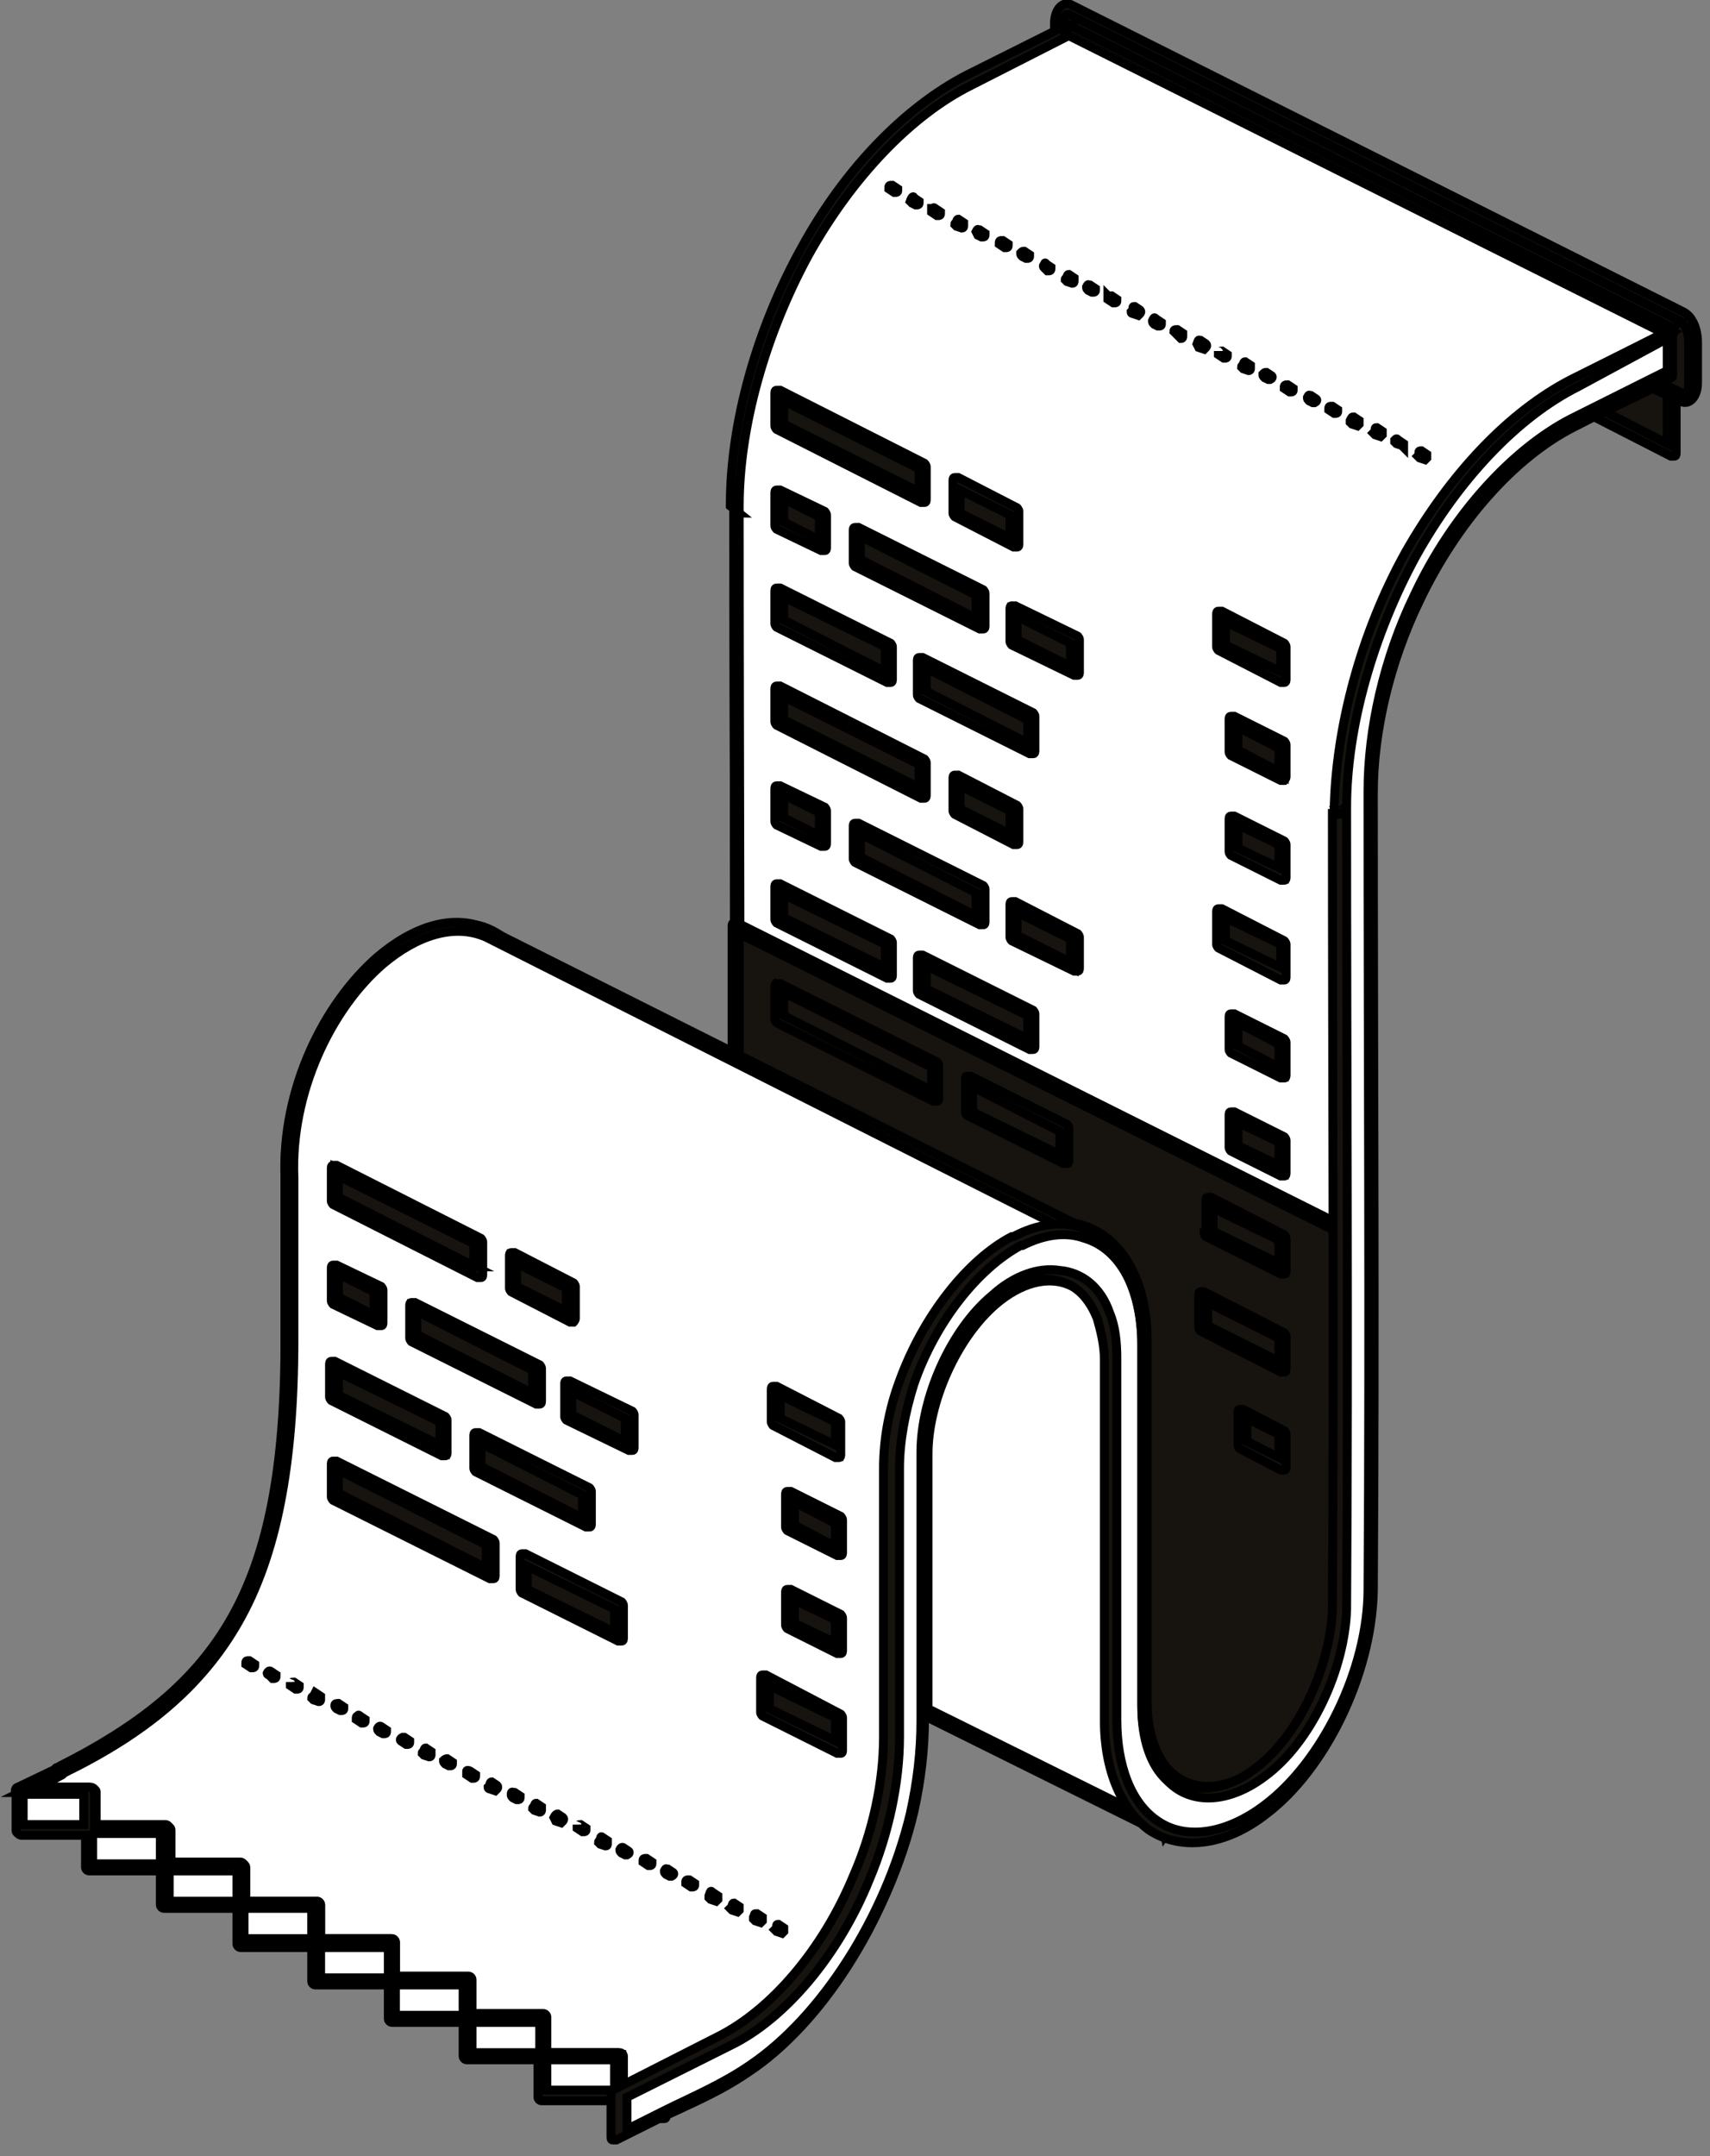 <svg width="96" height="121" viewBox="0 0 96 121" fill="none" xmlns="http://www.w3.org/2000/svg">
<rect x="0" y="0" width="96" height="121" fill="#808080" stroke="none"/>
<g clip-path="url(#clip0_1333_877)">
<path fill-rule="evenodd" clip-rule="evenodd" d="M95.1 19.2C95.1 18.6 94.8 17.9 94.4 17.7L60.1 0.5C59.7 0.3 59.4 0.7 59.4 1.3V3.6C59.4 4.2 59.7 4.9 60.1 5.1L94.4 22.3C94.8 22.5 95.1 22.1 95.1 21.5V19.2Z" fill="#17130E" stroke="black" stroke-width="0.5" stroke-miterlimit="10"/>
<path fill-rule="evenodd" clip-rule="evenodd" d="M95.3 19.2C95.3 18.8 95.2 18.3 95 18C94.9 17.8 94.7 17.6 94.5 17.5L60.2 0.3C59.7 -8.5935e-05 59.2 0.5 59.2 1.3V3.6C59.2 4 59.3 4.5 59.5 4.8C59.6 5 59.8 5.2 60 5.3L94.3 22.5C94.8 22.8 95.3 22.3 95.3 21.5V19.2ZM94.8 19.2V21.5C94.8 21.7 94.8 21.9 94.7 22C94.7 22.1 94.6 22.1 94.6 22.1H94.5L60.2 5C60.1 4.9 60 4.8 59.9 4.7C59.7 4.4 59.7 4.1 59.7 3.7V1.4C59.7 1.2 59.7 1 59.8 0.9C59.8 0.8 59.9 0.8 59.9 0.8H60L94.3 18C94.4 18.1 94.5 18.2 94.6 18.3C94.7 18.5 94.8 18.9 94.8 19.2Z" fill="#17130E" stroke="black" stroke-width="0.5" stroke-miterlimit="10"/>
<path d="M93.9 18.6L88.3 21.4C84.9 23.1 81.5 26.6 79.1 31C76.6 35.4 75.2 40.7 75.2 45.3V45.4C75.2 60.4 75.3 75.2 75.2 90.2V90.3C75.1 93.6 73.2 97.6 70.7 99.5C68.9 100.9 66.9 101 65.6 99.8C64.7 98.9 64.2 97.4 64.2 95.7C64.2 89 64.2 82.2 64.2 75.4C64.2 72.3 62.9 69.9 60.9 69.2C59.8 68.9 58.5 69 57.2 69.7C57.2 69.7 57.2 69.7 57.1 69.7C54.6 71 52.2 74.1 51 77.6C50.4 79.2 50.2 80.9 50.2 82.4C50.2 87.4 50.2 92.5 50.2 97.5C50.2 100 49.6 102.8 48.5 105.4C46.8 109.5 43.8 113 40.8 114.5L37.3 116.3L3.3 99.4L6.8 97.6C9.8 96.1 12.8 92.6 14.5 88.5C15.6 85.9 16.2 83.1 16.2 80.6C16.2 75.6 16.2 70.5 16.2 65.5C16.2 64 16.5 62.3 17 60.7C18.2 57.2 20.6 54.1 23.1 52.8C23.1 52.8 23.1 52.8 23.2 52.8C24.5 52.2 25.8 52 26.9 52.3C28.9 52.9 30.2 55.3 30.2 58.5C30.2 65.2 30.2 72 30.2 78.8C30.2 80.6 30.7 82.1 31.6 82.9C32.9 84.1 34.8 84 36.7 82.6C39.2 80.7 41.1 76.7 41.2 73.4V73.3C41.3 58.3 41.2 43.4 41.2 28.5V28.4C41.2 23.8 42.7 18.6 45.1 14.1C47.5 9.8 50.9 6.3 54.3 4.5L60 1.7L93.9 18.6Z" fill="white" stroke="black" stroke-width="0.5" stroke-miterlimit="10"/>
<path fill-rule="evenodd" clip-rule="evenodd" d="M59.9 1.9L60 1.4L93.9 18.4C94 18.5 94 18.5 94 18.6C94 18.7 93.9 18.8 93.8 18.8L88.2 21.6C84.8 23.3 81.5 26.8 79.1 31.1C76.7 35.5 75.2 40.7 75.2 45.2C75.2 45.2 75.2 45.2 75.2 45.3C75.2 60.3 75.3 75.1 75.2 90.1V90.2C75.1 93.6 73.2 97.7 70.6 99.6C68.7 101.1 66.6 101.1 65.2 99.9C64.3 99 63.7 97.4 63.7 95.6C63.7 88.9 63.7 82.1 63.7 75.3C63.7 72.3 62.5 70 60.5 69.4C59.5 69.1 58.2 69.2 57 69.8C57 69.8 57 69.8 56.9 69.8C54.5 71 52.1 74.1 50.9 77.6C50.4 79.2 50.1 80.8 50.1 82.3C50.1 87.3 50.1 92.4 50.1 97.4C50.1 100 49.5 102.8 48.4 105.4C46.6 109.6 43.6 113.1 40.6 114.7L37.1 116.5H37H36.9L3.2 99.6C3.1 99.6 3.1 99.5 3.1 99.4C3.1 99.3 3.2 99.2 3.2 99.2L6.7 97.4C9.7 95.9 12.6 92.4 14.3 88.4C15.4 85.8 16 83.1 16 80.6C16 75.6 16 70.5 16 65.5C16 63.9 16.3 62.3 16.9 60.6C18.1 57 20.6 53.8 23.2 52.5H23.3C24.6 51.8 26 51.7 27.1 52C29.2 52.7 30.6 55.1 30.6 58.4C30.6 65.1 30.6 71.9 30.6 78.7C30.6 80.4 31.1 81.8 32 82.7C33.2 83.8 35.1 83.7 36.8 82.4C39.3 80.5 41.1 76.6 41.2 73.4V73.3C41.3 58.3 41.2 43.4 41.2 28.5C41.2 28.6 41.2 28.6 41.3 28.7C41.3 28.7 41.4 28.8 41.5 28.8L41 28.4V28.3C41 23.7 42.5 18.4 45 13.9C47.4 9.5 50.8 6 54.3 4.2L59.9 1.4C59.8 1.4 59.7 1.6 59.8 1.7C59.7 1.9 59.8 1.9 59.9 1.9ZM60 2L93.4 18.7L88.3 21.3C84.8 23.1 81.5 26.6 79 31C76.5 35.5 75.1 40.8 75 45.4V45.5L75.2 45.7C75.1 45.7 75.1 45.7 75 45.6C75 45.6 74.9 45.5 74.9 45.4C74.9 60.4 75 75.2 74.9 90.2V90.3C74.8 93.5 73 97.5 70.5 99.3C68.8 100.6 66.9 100.7 65.7 99.6C64.8 98.8 64.3 97.3 64.3 95.6C64.3 88.9 64.3 82.1 64.3 75.3C64.3 72 62.9 69.6 60.8 68.9C59.7 68.5 58.3 68.7 57 69.4H56.9C54.4 70.7 51.9 73.9 50.6 77.5C50 79.1 49.7 80.8 49.7 82.4C49.7 87.4 49.7 92.5 49.7 97.5C49.7 100 49.1 102.8 48 105.3C46.3 109.4 43.4 112.8 40.4 114.3L37 116L3.8 99.4L6.9 97.9C10 96.4 13 92.8 14.7 88.6C15.8 86 16.4 83.1 16.4 80.6C16.4 75.6 16.4 70.5 16.4 65.5C16.4 64 16.7 62.4 17.2 60.8C18.4 57.3 20.8 54.3 23.2 53C23.2 53 23.2 53 23.3 53C24.5 52.4 25.7 52.2 26.8 52.6C28.8 53.2 30 55.5 30 58.5C30 65.2 30 72 30 78.8C30 80.7 30.6 82.2 31.5 83.1C32.8 84.4 34.9 84.3 36.9 82.8C39.5 80.9 41.4 76.8 41.5 73.4V73.3C41.6 58.3 41.5 43.4 41.5 28.5V28.4C41.5 23.9 43 18.7 45.4 14.3C47.8 10 51.1 6.5 54.5 4.8L60 2ZM75.4 45.4C75.3 45.5 75.2 45.5 75.2 45.5C75.3 45.6 75.3 45.5 75.4 45.4ZM41.5 28.5C41.5 28.6 41.4 28.6 41.3 28.6C41.3 28.6 41.4 28.6 41.5 28.5ZM93.7 18.8C93.7 18.8 93.8 18.9 93.9 18.9C93.8 18.9 93.8 18.9 93.7 18.8Z" fill="#17130E"/>
<path d="M59.9 1.9L59.8 1.4M59.9 1.9L60 1.4L93.9 18.4C94 18.5 94 18.5 94 18.6C94 18.7 93.9 18.8 93.8 18.8L88.2 21.6C84.8 23.3 81.5 26.8 79.1 31.1C76.7 35.5 75.2 40.7 75.2 45.2M59.9 1.9C59.8 1.9 59.7 1.9 59.8 1.7C59.7 1.6 59.8 1.4 59.9 1.4L54.3 4.2C50.8 6 47.4 9.5 45 13.9C42.5 18.4 41 23.7 41 28.3M75.2 45.2L75 45.4M75.2 45.2C75.2 45.2 75.2 45.2 75.2 45.3C75.2 60.3 75.3 75.1 75.2 90.1V90.2C75.1 93.6 73.2 97.7 70.6 99.6C68.7 101.1 66.6 101.1 65.2 99.9C64.3 99 63.7 97.4 63.7 95.6C63.7 88.9 63.7 82.1 63.7 75.3C63.7 72.3 62.5 70 60.5 69.4C59.5 69.1 58.2 69.2 57 69.8C57 69.8 57 69.8 56.9 69.8C54.5 71 52.1 74.1 50.9 77.6C50.4 79.2 50.1 80.8 50.1 82.3C50.1 87.3 50.1 92.4 50.1 97.4C50.1 100 49.5 102.8 48.4 105.4C46.6 109.6 43.6 113.1 40.6 114.7L37.1 116.5H37H36.9L3.2 99.6C3.1 99.6 3.1 99.5 3.1 99.4C3.1 99.3 3.2 99.2 3.2 99.2L6.7 97.4C9.7 95.9 12.6 92.4 14.3 88.4C15.4 85.8 16 83.1 16 80.6C16 75.6 16 70.5 16 65.5C16 63.9 16.3 62.3 16.9 60.6C18.1 57 20.6 53.8 23.2 52.5H23.3C24.6 51.8 26 51.7 27.1 52C29.2 52.7 30.6 55.1 30.6 58.4C30.6 65.1 30.6 71.9 30.6 78.7C30.6 80.4 31.1 81.8 32 82.7C33.2 83.8 35.1 83.7 36.8 82.4C39.3 80.5 41.1 76.6 41.2 73.4V73.3C41.3 58.3 41.2 43.4 41.2 28.5M75 45.4C75.1 40.8 76.5 35.5 79 31C81.5 26.6 84.8 23.1 88.3 21.3L93.4 18.7L60 2L54.5 4.8C51.1 6.5 47.8 10 45.4 14.3C43 18.7 41.5 23.9 41.5 28.4M75 45.4L75.2 45.6M75 45.4V45.5L75.2 45.7C75.1 45.7 75.1 45.7 75 45.6C75 45.6 74.9 45.5 74.9 45.4C74.9 60.4 75 75.2 74.9 90.2V90.3C74.8 93.5 73 97.5 70.5 99.3C68.8 100.6 66.9 100.7 65.7 99.6C64.8 98.8 64.3 97.3 64.3 95.6C64.3 88.9 64.3 82.1 64.3 75.3C64.3 72 62.9 69.6 60.8 68.9C59.7 68.5 58.3 68.7 57 69.4H56.9C54.4 70.7 51.9 73.9 50.6 77.5C50 79.1 49.7 80.8 49.7 82.4C49.7 87.4 49.7 92.5 49.7 97.5C49.7 100 49.1 102.8 48 105.3C46.3 109.4 43.4 112.8 40.4 114.3L37 116L3.8 99.4L6.9 97.9C10 96.4 13 92.8 14.7 88.6C15.8 86 16.4 83.1 16.4 80.6C16.4 75.6 16.4 70.5 16.4 65.5C16.4 64 16.7 62.4 17.2 60.8C18.4 57.3 20.8 54.3 23.2 53C23.2 53 23.2 53 23.3 53C24.5 52.4 25.7 52.2 26.8 52.6C28.8 53.2 30 55.5 30 58.5C30 65.2 30 72 30 78.8C30 80.7 30.6 82.2 31.5 83.1C32.8 84.4 34.9 84.3 36.9 82.8C39.5 80.9 41.4 76.8 41.5 73.4V73.3C41.6 58.3 41.5 43.4 41.5 28.5M41.2 28.5C41.2 28.6 41.2 28.6 41.3 28.7C41.3 28.7 41.4 28.8 41.5 28.8L41 28.4V28.3M41.2 28.5L41 28.3M41.5 28.5V28.4M41.5 28.5C41.5 28.6 41.4 28.6 41.3 28.6M41.5 28.5C41.4 28.6 41.3 28.6 41.3 28.6M41.5 28.4L41.3 28.6M75.4 45.4C75.3 45.5 75.2 45.5 75.2 45.5C75.3 45.6 75.3 45.5 75.4 45.4ZM93.7 18.8C93.7 18.8 93.8 18.9 93.9 18.9C93.8 18.9 93.8 18.9 93.7 18.8Z" stroke="black" stroke-width="0.5" stroke-miterlimit="10"/>
<path d="M41.3 52C41.3 57.5 41.3 62.4 41.3 67.9L52.9 73.7C54.1 71.9 55.6 70.4 57.1 69.6C57.1 69.6 57.1 69.6 57.2 69.6C58.5 69 59.8 68.8 60.9 69.1C62.9 69.7 64.2 72.1 64.2 75.3C64.2 82 64.2 88.8 64.2 95.6C64.2 97.4 64.7 98.9 65.6 99.7C66.9 100.9 68.8 100.8 70.7 99.4C73.2 97.5 75.1 93.5 75.2 90.2V90.1C75.2 82.9 75.2 76.2 75.2 68.9L41.3 52Z" fill="#17130E" stroke="black" stroke-width="0.5" stroke-miterlimit="10"/>
<path fill-rule="evenodd" clip-rule="evenodd" d="M41.4 51.8C41.3 51.8 41.2 51.8 41.2 51.8C41.1 51.8 41.1 51.9 41.1 52C41.1 57.5 41.1 62.4 41.1 67.9C41.1 68 41.2 68.1 41.2 68.1L52.8 74C52.9 74.1 53 74 53.1 73.9C54.3 72.1 55.8 70.7 57.2 69.9C57.2 69.9 57.2 69.9 57.3 69.9C58.5 69.3 59.7 69.1 60.8 69.5C62.8 70.1 64 72.4 64 75.4C64 82.1 64 88.9 64 95.7C64 97.6 64.6 99.1 65.5 100C66.8 101.3 68.9 101.2 70.9 99.7C73.5 97.8 75.4 93.7 75.5 90.3V90.2C75.5 83 75.5 76.3 75.5 69C75.5 68.9 75.4 68.8 75.4 68.8L41.4 51.8ZM41.5 52.4L75 69.1C75 76.3 75 82.9 75 90.1V90.2C74.9 93.4 73.1 97.4 70.6 99.2C68.9 100.5 67 100.6 65.8 99.5C64.9 98.7 64.4 97.2 64.4 95.5C64.4 88.8 64.4 82 64.4 75.2C64.4 71.9 63 69.5 60.9 68.8C59.8 68.4 58.4 68.6 57.1 69.3H57C55.5 70.1 54 71.5 52.8 73.3L41.5 67.7C41.5 62.5 41.5 57.7 41.5 52.4Z" fill="#17130E" stroke="black" stroke-width="0.5" stroke-miterlimit="10"/>
<path fill-rule="evenodd" clip-rule="evenodd" d="M93.9 22.1V25.3L89.5 23.2L92.8 21.5L93.9 22.1Z" fill="#17130E" stroke="black" stroke-width="0.5" stroke-miterlimit="10"/>
<path fill-rule="evenodd" clip-rule="evenodd" d="M94.1 22.1C94.1 22 94 21.9 94 21.9L92.9 21.4C92.8 21.4 92.8 21.4 92.7 21.4L89.5 23C89.4 23 89.4 23.1 89.4 23.2C89.4 23.3 89.5 23.4 89.5 23.4L93.8 25.6C93.9 25.6 94 25.6 94 25.6C94.1 25.6 94.1 25.5 94.1 25.4V22.1ZM93.6 22.2V24.9L90.1 23.1L92.8 21.8L93.6 22.2Z" fill="#17130E" stroke="black" stroke-width="0.5" stroke-miterlimit="10"/>
<path d="M79.8 25.3L80.1 25.5V25.7L80 25.8L79.7 25.7C79.6 25.6 79.6 25.6 79.6 25.6L79.7 25.5C79.6 25.3 79.7 25.3 79.8 25.3ZM78.5 24.7L78.8 24.9V25.1L78.7 25L78.4 24.9L78.3 24.8C78.3 24.7 78.3 24.7 78.3 24.7C78.4 24.6 78.4 24.6 78.5 24.7ZM77.3 24L77.6 24.2V24.4L77.5 24.5L77.2 24.4C77.1 24.3 77.1 24.3 77.1 24.3L77.2 24.2C77.2 24 77.2 24 77.3 24ZM76 23.4L76.3 23.6V23.8L76.2 23.9L75.9 23.8C75.8 23.7 75.8 23.7 75.8 23.7V23.6C75.9 23.4 75.9 23.4 76 23.4ZM74.8 22.8L75.1 23V23.1C75.1 23.2 75 23.2 75 23.2H74.9L74.6 23V22.9C74.6 22.8 74.7 22.8 74.7 22.8C74.7 22.8 74.7 22.8 74.8 22.8ZM73.6 22.2L73.9 22.4C73.9 22.4 74 22.5 73.8 22.6H73.7L73.5 22.5C73.4 22.4 73.4 22.4 73.4 22.3C73.5 22.1 73.5 22.2 73.6 22.2ZM72.3 21.6L72.6 21.8V21.9C72.6 22 72.5 22 72.5 22H72.4L72.1 21.8V21.7C72.1 21.6 72.2 21.6 72.2 21.6H72.3ZM71.1 20.9L71.4 21.1C71.4 21.1 71.5 21.2 71.3 21.3H71.2L71 21.2C70.9 21.1 70.9 21.1 70.9 21C71 20.9 71 20.9 71.1 20.9ZM69.9 20.3L70.2 20.5V20.7C70.2 20.7 70.2 20.8 70.1 20.8L69.8 20.7L69.7 20.6C69.7 20.5 69.8 20.5 69.8 20.5C69.8 20.5 69.8 20.3 69.9 20.3ZM68.6 19.7L68.9 19.9V20C68.9 20.1 68.8 20.1 68.8 20.1H68.7L68.4 19.9V19.7C68.4 19.8 68.5 19.7 68.6 19.7ZM67.4 19.1L67.7 19.3C67.8 19.4 67.7 19.5 67.7 19.5C67.6 19.6 67.6 19.6 67.6 19.6L67.3 19.5L67.2 19.3C67.3 19 67.3 19.1 67.4 19.1ZM66.1 18.5L66.4 18.7V18.9C66.4 18.9 66.4 19 66.3 19L66 18.7L65.9 18.6C65.9 18.5 66 18.5 66 18.5H66.1ZM64.9 17.9L65.2 18.1V18.2C65.2 18.3 65.1 18.3 65.1 18.3C65 18.3 65 18.3 65 18.3L64.8 18.2C64.7 18.1 64.7 18.1 64.7 18C64.8 17.8 64.8 17.8 64.9 17.9ZM63.7 17.2L64 17.4C64.1 17.5 64 17.6 64 17.6L63.9 17.7L63.6 17.6C63.6 17.6 63.5 17.6 63.5 17.5L63.6 17.4C63.6 17.2 63.6 17.2 63.7 17.2ZM62.4 16.6L62.7 16.8V16.9C62.7 17 62.6 17 62.6 17H62.5L62.2 16.8V16.6C62.3 16.7 62.3 16.6 62.4 16.6ZM61.2 16L61.5 16.2V16.3C61.5 16.4 61.4 16.4 61.4 16.4C61.3 16.4 61.3 16.4 61.3 16.4L61.1 16.3C61 16.2 61 16.2 61 16.1C61.1 15.9 61.1 16 61.2 16ZM60 15.4L60.3 15.6V15.8C60.3 15.8 60.3 15.9 60.2 15.9L59.9 15.8L59.8 15.7C59.8 15.6 59.9 15.6 59.9 15.6C59.9 15.6 59.9 15.4 60 15.4ZM58.7 14.8L59 15V15.1C59 15.2 58.9 15.2 58.9 15.2H58.8L58.6 15C58.6 15 58.5 14.9 58.7 14.8C58.7 14.7 58.6 14.8 58.7 14.8ZM57.5 14.1L57.8 14.3V14.4C57.8 14.5 57.7 14.5 57.7 14.5C57.6 14.5 57.6 14.5 57.6 14.5L57.4 14.4C57.3 14.3 57.3 14.3 57.3 14.2C57.4 14.1 57.4 14.1 57.5 14.1ZM56.3 13.5L56.6 13.7V13.8C56.6 13.9 56.5 13.9 56.5 13.9H56.4L56.1 13.7V13.6C56.1 13.5 56.2 13.5 56.2 13.5C56.2 13.5 56.2 13.5 56.3 13.5ZM55 12.9L55.3 13.1V13.2C55.3 13.3 55.2 13.3 55.2 13.3C55.1 13.3 55.1 13.3 55.1 13.3L54.9 13.2C54.8 13 54.8 13 54.8 13C54.9 12.8 54.9 12.9 55 12.9ZM53.8 12.3L54.1 12.5V12.7C54.1 12.7 54.1 12.8 54 12.8L53.7 12.7L53.6 12.6C53.6 12.5 53.7 12.5 53.7 12.5C53.7 12.5 53.7 12.3 53.8 12.3ZM52.5 11.7L52.8 11.9V12C52.8 12.1 52.7 12.1 52.7 12.1H52.6L52.3 11.9V11.7C52.4 11.7 52.4 11.6 52.5 11.7ZM51.3 11.1L51.6 11.3V11.4C51.6 11.5 51.5 11.5 51.5 11.5C51.4 11.5 51.4 11.5 51.4 11.5L51.2 11.4C51.1 11.3 51.1 11.3 51.1 11.3C51.2 11 51.3 11 51.3 11.1C51.3 11 51.3 11 51.3 11.1ZM50.1 10.4L50.4 10.6V10.7C50.4 10.8 50.3 10.8 50.3 10.8H50.2L49.9 10.6V10.5C49.9 10.4 50 10.4 50 10.4C50 10.4 50 10.4 50.1 10.4Z" fill="#17130E"/>
<path d="M58.7 14.8L59 15V15.1C59 15.2 58.9 15.2 58.9 15.2H58.8L58.6 15C58.6 15 58.5 14.9 58.7 14.8ZM58.7 14.8C58.6 14.8 58.7 14.7 58.7 14.8ZM51.3 11.1L51.6 11.3V11.4C51.6 11.5 51.5 11.5 51.5 11.5C51.4 11.5 51.4 11.5 51.4 11.5L51.2 11.4C51.1 11.3 51.1 11.3 51.1 11.3C51.2 11 51.3 11 51.3 11.1ZM51.3 11.1C51.3 11 51.3 11 51.3 11.1ZM79.8 25.3L80.1 25.5V25.7L80 25.8L79.7 25.7C79.6 25.6 79.6 25.6 79.6 25.6L79.7 25.5C79.6 25.3 79.7 25.3 79.8 25.3ZM78.5 24.7L78.8 24.9V25.1L78.7 25L78.4 24.9L78.3 24.8C78.3 24.7 78.3 24.7 78.3 24.7C78.4 24.6 78.4 24.6 78.5 24.7ZM77.3 24L77.6 24.2V24.4L77.5 24.5L77.2 24.4C77.1 24.3 77.1 24.3 77.1 24.3L77.2 24.2C77.2 24 77.2 24 77.3 24ZM76 23.4L76.3 23.6V23.8L76.2 23.9L75.9 23.8C75.8 23.7 75.8 23.7 75.8 23.7V23.6C75.9 23.4 75.9 23.4 76 23.4ZM74.8 22.8L75.1 23V23.1C75.1 23.2 75 23.2 75 23.2H74.9L74.6 23V22.9C74.6 22.8 74.7 22.8 74.7 22.8C74.7 22.8 74.7 22.8 74.8 22.8ZM73.6 22.2L73.9 22.4C73.9 22.4 74 22.5 73.8 22.6H73.7L73.5 22.5C73.4 22.4 73.4 22.4 73.4 22.3C73.5 22.1 73.5 22.2 73.6 22.2ZM72.3 21.6L72.6 21.8V21.9C72.6 22 72.5 22 72.5 22H72.4L72.1 21.8V21.7C72.1 21.6 72.2 21.6 72.2 21.6H72.3ZM71.1 20.9L71.4 21.1C71.4 21.1 71.5 21.2 71.3 21.3H71.2L71 21.2C70.9 21.1 70.9 21.1 70.9 21C71 20.9 71 20.9 71.1 20.9ZM69.9 20.3L70.2 20.5V20.7C70.2 20.7 70.2 20.8 70.1 20.8L69.8 20.7L69.7 20.6C69.7 20.5 69.8 20.5 69.8 20.5C69.8 20.5 69.8 20.3 69.9 20.3ZM68.6 19.7L68.9 19.9V20C68.9 20.1 68.8 20.1 68.8 20.1H68.7L68.4 19.9V19.7C68.4 19.8 68.5 19.7 68.6 19.7ZM67.4 19.1L67.7 19.3C67.8 19.4 67.7 19.5 67.7 19.5C67.6 19.6 67.6 19.6 67.6 19.6L67.3 19.5L67.2 19.3C67.3 19 67.3 19.1 67.4 19.1ZM66.1 18.5L66.4 18.7V18.9C66.4 18.9 66.4 19 66.3 19L66 18.7L65.9 18.6C65.9 18.5 66 18.5 66 18.5H66.1ZM64.9 17.9L65.2 18.1V18.2C65.2 18.3 65.1 18.3 65.1 18.3C65 18.3 65 18.3 65 18.3L64.8 18.2C64.7 18.1 64.7 18.1 64.7 18C64.8 17.8 64.8 17.8 64.9 17.9ZM63.7 17.2L64 17.4C64.1 17.5 64 17.6 64 17.6L63.9 17.7L63.6 17.6C63.6 17.6 63.5 17.6 63.5 17.5L63.6 17.4C63.6 17.2 63.6 17.2 63.7 17.2ZM62.4 16.6L62.7 16.8V16.9C62.7 17 62.6 17 62.6 17H62.5L62.2 16.8V16.6C62.3 16.7 62.3 16.6 62.4 16.6ZM61.2 16L61.5 16.2V16.3C61.5 16.4 61.4 16.4 61.4 16.4C61.3 16.4 61.3 16.4 61.3 16.4L61.1 16.3C61 16.2 61 16.2 61 16.1C61.1 15.9 61.1 16 61.2 16ZM60 15.4L60.3 15.6V15.8C60.3 15.8 60.3 15.9 60.2 15.9L59.9 15.8L59.8 15.7C59.8 15.6 59.9 15.6 59.9 15.6C59.9 15.6 59.9 15.4 60 15.4ZM57.5 14.1L57.8 14.3V14.4C57.8 14.5 57.7 14.5 57.7 14.5C57.6 14.5 57.6 14.5 57.6 14.5L57.4 14.4C57.3 14.3 57.3 14.3 57.3 14.2C57.4 14.1 57.4 14.1 57.5 14.1ZM56.3 13.5L56.6 13.7V13.8C56.6 13.9 56.5 13.9 56.5 13.9H56.4L56.1 13.7V13.6C56.1 13.5 56.2 13.5 56.2 13.5C56.2 13.5 56.2 13.5 56.3 13.5ZM55 12.9L55.3 13.1V13.2C55.3 13.3 55.2 13.3 55.2 13.3C55.1 13.3 55.1 13.3 55.1 13.3L54.9 13.2C54.8 13 54.8 13 54.8 13C54.9 12.8 54.9 12.9 55 12.9ZM53.8 12.3L54.1 12.5V12.7C54.1 12.7 54.1 12.8 54 12.8L53.7 12.7L53.6 12.6C53.6 12.5 53.7 12.5 53.7 12.5C53.7 12.5 53.7 12.3 53.8 12.3ZM52.5 11.7L52.8 11.9V12C52.8 12.1 52.7 12.1 52.7 12.1H52.6L52.3 11.9V11.7C52.4 11.7 52.4 11.6 52.5 11.7ZM50.1 10.4L50.4 10.6V10.7C50.4 10.8 50.3 10.8 50.3 10.8H50.2L49.9 10.6V10.5C49.9 10.4 50 10.4 50 10.4C50 10.4 50 10.4 50.1 10.4Z" stroke="black" stroke-width="0.5" stroke-miterlimit="10"/>
<path fill-rule="evenodd" clip-rule="evenodd" d="M65.1 102.6C65 102.5 64.9 102.5 64.8 102.4C63.3 101.4 62.4 99.2 62.4 96.5C62.4 89.8 62.4 83 62.4 76.2C62.4 75.3 62.3 74.5 62 73.8C61 71.1 58.2 70.8 55.8 72.8C53.6 74.7 51.9 78.4 51.9 81.4C51.9 86.2 51.9 91.1 51.9 95.9L65.1 102.6Z" fill="white" stroke="black" stroke-width="0.5" stroke-miterlimit="10"/>
<path fill-rule="evenodd" clip-rule="evenodd" d="M65.4 103L65.6 102.7C65.6 102.6 65.5 102.6 65.5 102.7C65.5 102.6 65.5 102.6 65.5 102.6C65.3 102.5 65.4 103 65.4 103ZM65 102.8C65.1 102.9 65.3 102.8 65.3 102.7C65.4 102.6 65.3 102.4 65.2 102.4C65.1 102.4 65 102.3 64.9 102.2C63.4 101.2 62.6 99.1 62.6 96.5C62.6 89.8 62.6 83 62.6 76.2C62.6 75.3 62.5 74.4 62.2 73.7C61.7 72.2 60.6 71.4 59.4 71.3C58.2 71.1 56.8 71.6 55.6 72.7C53.3 74.6 51.6 78.4 51.6 81.5C51.6 86.3 51.6 91.2 51.6 96C51.6 96.1 51.7 96.2 51.7 96.2L65 102.8ZM63.6 101.6L52.1 95.9C52.1 91.1 52.1 86.3 52.1 81.6C52.1 78.7 53.7 75.1 55.9 73.2C57.3 72 58.8 71.6 60 72.1C60.8 72.4 61.4 73.1 61.8 74.1C62 74.8 62.2 75.6 62.2 76.4C62.2 83.1 62.2 89.9 62.2 96.7C62.2 98.6 62.7 100.4 63.6 101.6Z" fill="#17130E"/>
<path d="M65.4 103L65.2 102.9M65.4 103H65.3M65.4 103L65.6 102.7C65.6 102.6 65.5 102.6 65.5 102.7C65.5 102.6 65.5 102.6 65.5 102.6C65.3 102.5 65.4 103 65.4 103ZM65 102.8C65.1 102.9 65.3 102.8 65.3 102.7C65.4 102.6 65.3 102.4 65.2 102.4C65.1 102.4 65 102.3 64.9 102.2C63.4 101.2 62.6 99.1 62.6 96.5C62.6 89.8 62.6 83 62.6 76.2C62.6 75.3 62.5 74.4 62.2 73.7C61.7 72.2 60.6 71.4 59.4 71.3C58.2 71.1 56.8 71.6 55.6 72.7C53.3 74.6 51.6 78.4 51.6 81.5C51.6 86.3 51.6 91.2 51.6 96C51.6 96.1 51.7 96.2 51.7 96.2L65 102.8ZM63.6 101.6L52.1 95.9C52.1 91.1 52.1 86.3 52.1 81.6C52.1 78.7 53.7 75.1 55.9 73.2C57.3 72 58.8 71.6 60 72.1C60.8 72.4 61.4 73.1 61.8 74.1C62 74.8 62.2 75.6 62.2 76.4C62.2 83.1 62.2 89.9 62.2 96.7C62.2 98.6 62.7 100.4 63.6 101.6Z" stroke="black" stroke-width="0.5" stroke-miterlimit="10"/>
<path fill-rule="evenodd" clip-rule="evenodd" d="M3.3 99.4L37.2 116.3V118.7L3.3 101.8V99.4Z" fill="white" stroke="black" stroke-width="0.5" stroke-miterlimit="10"/>
<path fill-rule="evenodd" clip-rule="evenodd" d="M3.4 99.2C3.3 99.2 3.2 99.2 3.2 99.2C3.1 99.2 3.1 99.3 3.1 99.4V101.8C3.1 101.9 3.2 102 3.2 102L37.1 118.9C37.2 118.9 37.3 118.9 37.3 118.9C37.4 118.9 37.4 118.8 37.4 118.7V116.3C37.4 116.2 37.3 116.1 37.3 116.1L3.4 99.2ZM3.5 99.8C6.9 101.5 34.8 115.4 36.9 116.5V118.3C36.9 118.3 5.8 102.7 3.5 101.6V99.8Z" fill="#17130E" stroke="black" stroke-width="0.5" stroke-miterlimit="10"/>
<path fill-rule="evenodd" clip-rule="evenodd" d="M3.4 99.3C12.2 94.9 16.3 89.3 16.2 75.2V66.1C15.9 58 22.7 50.1 27.4 52.4L60.7 69.1C59.6 68.8 58.4 69 57.2 69.6C57.2 69.6 57.2 69.6 57.1 69.6C54.6 70.9 52.2 74 51 77.5C50.4 79.1 50.2 80.8 50.2 82.3C50.2 87.3 50.2 92.4 50.2 97.4C50.2 99.9 49.6 102.7 48.5 105.3C46.8 109.4 43.8 112.9 40.8 114.4L34.9 117.4V115.3H30.6V113.2H26.3V111.1H22V109H17.7V106.9H13.4V104.8H9.2V102.7H5V100.6H1.1L3.3 99.5L3.4 99.3Z" fill="white" stroke="black" stroke-width="0.5" stroke-miterlimit="10"/>
<path fill-rule="evenodd" clip-rule="evenodd" d="M60.7 69.4C60.8 69.4 60.8 69.4 60.8 69.4C60.9 69.4 60.9 69.3 60.9 69.2C60.9 69.1 60.9 69 60.8 68.9L27.5 52.2C25.5 51.2 23.2 52 21.2 53.7C18.2 56.3 15.8 61.1 16 66.1V75.2C16 82.2 15.1 87.1 13 90.8C10.9 94.5 7.7 96.9 3.4 99.1L3.3 99.2L1 100.3C0.9 100.3 0.8 100.5 0.9 100.6C0.9 100.7 1 100.8 1.1 100.8H4.8V102.7C4.8 102.8 4.9 102.9 5 102.9H9V104.8C9 104.9 9.1 105 9.2 105H13.2V106.9C13.2 107 13.3 107.1 13.4 107.1H17.4V109C17.4 109.1 17.5 109.2 17.6 109.2H21.6V111.1C21.6 111.2 21.7 111.3 21.8 111.3H25.8V113.2C25.8 113.3 25.9 113.4 26 113.4H30V115.3C30 115.4 30.1 115.5 30.2 115.5H34.3V117.4C34.3 117.5 34.3 117.6 34.4 117.6C34.5 117.6 34.6 117.6 34.6 117.6L37 116.4L40.5 114.6C43.6 113.1 46.6 109.5 48.3 105.3C49.4 102.7 50 99.8 50 97.3C50 92.3 50 87.2 50 82.2C50 80.7 50.3 79.1 50.8 77.5C52 74 54.4 71 56.8 69.7C56.8 69.7 56.8 69.7 56.9 69.7C58.4 69.3 59.6 69.1 60.7 69.4ZM59.4 68.8C58.6 68.8 57.8 69.1 57 69.4H56.9C54.4 70.7 51.9 73.9 50.6 77.5C50 79.1 49.7 80.8 49.7 82.4C49.7 87.4 49.7 92.5 49.7 97.5C49.7 100 49.1 102.8 48 105.3C46.3 109.4 43.4 112.8 40.4 114.3L36.9 116.1L34.9 117.1V115.4C34.9 115.3 34.8 115.2 34.7 115.2H30.6V113.3C30.6 113.2 30.5 113.1 30.4 113.1H26.4V111.2C26.4 111.1 26.3 111 26.2 111H22.2V109C22.2 108.9 22.1 108.8 22 108.8H18V106.9C18 106.8 17.9 106.7 17.8 106.7H13.8V104.8C13.8 104.7 13.7 104.6 13.6 104.6H9.6V102.7C9.6 102.6 9.5 102.5 9.4 102.5H5.4V100.6C5.4 100.5 5.4 100.5 5.3 100.4C5.3 100.4 5.2 100.3 5.1 100.3H2.2L3.5 99.6L3.6 99.5C8.1 97.3 11.3 94.7 13.4 91C15.5 87.3 16.5 82.3 16.5 75.2V66.1C16.3 61.3 18.6 56.6 21.5 54.1C23.4 52.5 25.5 51.8 27.3 52.6L59.4 68.8Z" fill="#17130E" stroke="black" stroke-width="0.5" stroke-miterlimit="10"/>
<path fill-rule="evenodd" clip-rule="evenodd" d="M26.2 113.3H30.5V115.4H26.2V113.3Z" fill="white" stroke="black" stroke-width="0.5" stroke-miterlimit="10"/>
<path fill-rule="evenodd" clip-rule="evenodd" d="M26.2 113C26.1 113 26 113.1 26 113.2V115.4C26 115.5 26.1 115.6 26.2 115.6H30.5C30.6 115.6 30.7 115.5 30.7 115.4V113.2C30.7 113.1 30.6 113 30.5 113H26.2ZM26.5 113.5H30.3V115.2H26.5V113.5Z" fill="#17130E" stroke="black" stroke-width="0.5" stroke-miterlimit="10"/>
<path fill-rule="evenodd" clip-rule="evenodd" d="M22 111.1H26.2V113.3H22V111.1Z" fill="white" stroke="black" stroke-width="0.5" stroke-miterlimit="10"/>
<path fill-rule="evenodd" clip-rule="evenodd" d="M22 110.9C21.9 110.9 21.8 111 21.8 111.1V113.3C21.8 113.4 21.9 113.5 22 113.5H26.3C26.4 113.5 26.5 113.4 26.5 113.3V111.1C26.5 111 26.4 110.9 26.3 110.9H22ZM22.2 111.4H26V113.1H22.2V111.4Z" fill="#17130E" stroke="black" stroke-width="0.5" stroke-miterlimit="10"/>
<path fill-rule="evenodd" clip-rule="evenodd" d="M17.7 109H22V111.2H17.7V109Z" fill="white" stroke="black" stroke-width="0.5" stroke-miterlimit="10"/>
<path fill-rule="evenodd" clip-rule="evenodd" d="M17.7 108.8C17.6 108.8 17.5 108.9 17.5 109V111.2C17.5 111.3 17.6 111.4 17.7 111.4H22C22.1 111.4 22.2 111.3 22.2 111.2V109C22.2 108.9 22.1 108.8 22 108.8H17.7ZM18 109.3H21.8V111H18V109.3Z" fill="#17130E" stroke="black" stroke-width="0.5" stroke-miterlimit="10"/>
<path fill-rule="evenodd" clip-rule="evenodd" d="M13.5 106.9H17.7V109.1H13.5V106.9Z" fill="white" stroke="black" stroke-width="0.5" stroke-miterlimit="10"/>
<path fill-rule="evenodd" clip-rule="evenodd" d="M13.5 106.7C13.4 106.7 13.3 106.8 13.3 106.9V109.1C13.3 109.2 13.4 109.3 13.5 109.3H17.8C17.9 109.3 18 109.2 18 109.1V106.9C18 106.8 17.9 106.7 17.8 106.7H13.5ZM13.7 107.1H17.5V108.8H13.7V107.1Z" fill="#17130E" stroke="black" stroke-width="0.5" stroke-miterlimit="10"/>
<path fill-rule="evenodd" clip-rule="evenodd" d="M9.2 104.8H13.5V106.9H9.2V104.8Z" fill="white" stroke="black" stroke-width="0.5" stroke-miterlimit="10"/>
<path fill-rule="evenodd" clip-rule="evenodd" d="M9.2 104.5C9.1 104.5 9 104.6 9 104.7V106.9C9 107 9.1 107.1 9.2 107.1H13.5C13.6 107.1 13.7 107 13.7 106.9V104.7C13.7 104.6 13.6 104.5 13.5 104.5H9.2ZM9.5 105H13.3V106.7H9.5V105Z" fill="#17130E" stroke="black" stroke-width="0.5" stroke-miterlimit="10"/>
<path fill-rule="evenodd" clip-rule="evenodd" d="M5 102.6H9.2V104.8H5V102.6Z" fill="white" stroke="black" stroke-width="0.5" stroke-miterlimit="10"/>
<path fill-rule="evenodd" clip-rule="evenodd" d="M5 102.4C4.9 102.4 4.8 102.5 4.8 102.6V104.8C4.8 104.9 4.9 105 5 105H9.3C9.4 105 9.5 104.9 9.5 104.8V102.6C9.5 102.5 9.4 102.4 9.3 102.4H5ZM5.2 102.9H9V104.6H5.2V102.9Z" fill="#17130E" stroke="black" stroke-width="0.5" stroke-miterlimit="10"/>
<path fill-rule="evenodd" clip-rule="evenodd" d="M1.1 100.5H5V102.7H1.1V100.5Z" fill="white" stroke="black" stroke-width="0.5" stroke-miterlimit="10"/>
<path fill-rule="evenodd" clip-rule="evenodd" d="M1.1 100.3C1 100.3 0.9 100.4 0.9 100.5V102.7C0.9 102.8 0.9 102.8 1 102.9C1 102.9 1.1 103 1.2 103H5.1C5.2 103 5.3 102.9 5.3 102.8V100.6C5.3 100.5 5.3 100.5 5.2 100.4C5.2 100.4 5.1 100.3 5 100.3H1.1ZM1.3 100.7H4.7V102.4H1.3V100.7Z" fill="#17130E" stroke="black" stroke-width="0.5" stroke-miterlimit="10"/>
<path d="M43.7 108L44 108.2V108.4L43.9 108.5L43.6 108.4C43.5 108.3 43.5 108.3 43.5 108.3L43.6 108.2C43.6 108 43.6 108 43.7 108ZM42.5 107.4L42.8 107.6V107.8L42.7 107.9L42.4 107.8L42.3 107.7C42.3 107.6 42.3 107.6 42.3 107.6C42.4 107.4 42.3 107.4 42.5 107.4ZM41.2 106.8L41.5 107V107.2L41.4 107.3L41.1 107.2C41 107.1 41 107.1 41 107.1L41.1 107C41.1 106.8 41.2 106.8 41.2 106.8ZM40 106.2L40.3 106.4V106.6L40.2 106.7L39.9 106.6C39.8 106.5 39.8 106.5 39.8 106.5V106.4C39.9 106.1 39.9 106.1 40 106.2ZM38.7 105.5L39 105.7V105.8C39 105.9 38.9 105.9 38.9 105.9H38.8L38.5 105.7V105.6C38.5 105.5 38.6 105.5 38.6 105.5H38.7ZM37.5 104.9L37.8 105.1C37.8 105.1 37.9 105.2 37.7 105.3H37.6L37.4 105.2C37.3 105.1 37.3 105.1 37.3 105C37.4 104.8 37.4 104.9 37.5 104.9ZM36.3 104.3L36.6 104.5V104.6C36.6 104.7 36.5 104.7 36.5 104.7H36.4L36.1 104.5V104.4C36.1 104.3 36.2 104.3 36.2 104.3C36.2 104.3 36.2 104.3 36.3 104.3ZM35 103.7L35.3 103.9C35.3 103.9 35.4 104 35.2 104.1H35.1L34.9 104C34.8 103.9 34.8 103.9 34.8 103.8C34.9 103.6 35 103.7 35 103.7ZM33.8 103.1L34.1 103.3V103.5C34.1 103.5 34.1 103.6 34 103.6L33.7 103.5L33.6 103.4C33.6 103.3 33.7 103.3 33.7 103.3C33.7 103.3 33.7 103 33.8 103.1ZM32.6 102.4L32.9 102.6V102.7C32.9 102.8 32.8 102.8 32.8 102.8H32.7L32.4 102.6V102.4C32.4 102.5 32.4 102.4 32.6 102.4ZM31.3 101.8L31.6 102C31.7 102.1 31.6 102.2 31.6 102.2C31.5 102.3 31.5 102.3 31.5 102.3L31.2 102.2L31.1 102C31.2 101.8 31.3 101.8 31.3 101.8ZM30.1 101.2L30.4 101.4V101.6C30.4 101.6 30.4 101.7 30.3 101.7L30 101.6L29.9 101.5C29.9 101.4 30 101.4 30 101.4C30 101.4 30 101.2 30.1 101.2ZM28.9 100.6L29.2 100.8V100.9C29.2 101 29.1 101 29.1 101C29 101 29 101 29 101L28.8 100.9C28.7 100.8 28.7 100.8 28.7 100.7C28.7 100.5 28.8 100.6 28.9 100.6ZM27.6 100L27.9 100.2C28 100.3 27.9 100.4 27.9 100.4L27.8 100.5L27.5 100.4C27.5 100.4 27.4 100.4 27.4 100.3L27.5 100.2C27.5 100 27.6 100 27.6 100ZM26.4 99.4L26.7 99.6V99.7C26.7 99.8 26.6 99.8 26.6 99.8H26.5L26.2 99.6V99.4C26.2 99.4 26.2 99.3 26.4 99.4ZM25.1 98.7L25.4 98.9V99C25.4 99.1 25.3 99.1 25.3 99.1C25.2 99.1 25.2 99.1 25.2 99.1L25 99C24.9 98.9 24.9 98.9 24.9 98.8C25 98.7 25.1 98.7 25.1 98.7ZM23.9 98.1L24.2 98.3V98.5C24.2 98.5 24.2 98.6 24.1 98.6L23.8 98.5L23.7 98.4C23.7 98.3 23.8 98.3 23.8 98.3C23.8 98.3 23.8 98.1 23.9 98.1ZM22.7 97.5L23 97.7V97.8C23 97.9 22.9 97.9 22.9 97.9H22.8L22.5 97.7C22.5 97.7 22.4 97.6 22.6 97.5C22.6 97.5 22.6 97.5 22.7 97.5ZM21.4 96.9L21.7 97.1V97.2C21.7 97.3 21.6 97.3 21.6 97.3C21.5 97.3 21.5 97.3 21.5 97.3L21.3 97.2C21.2 97.1 21.2 97.1 21.2 97C21.3 96.8 21.4 96.9 21.4 96.9ZM20.2 96.3L20.5 96.5V96.6C20.5 96.7 20.4 96.7 20.4 96.7H20.3L20 96.5V96.4C20 96.3 20.1 96.3 20.1 96.3C20.1 96.3 20.1 96.2 20.2 96.3ZM19 95.6L19.3 95.8V95.9C19.3 96 19.2 96 19.2 96C19.1 96 19.1 96 19.1 96L18.9 95.9C18.8 95.8 18.8 95.8 18.8 95.7C18.8 95.6 18.9 95.6 19 95.6ZM17.7 95L18 95.2V95.4C18 95.4 18 95.5 17.9 95.5L17.6 95.4L17.5 95.3C17.5 95.2 17.6 95.2 17.6 95.2L17.7 95ZM16.5 94.4L16.8 94.6V94.7C16.8 94.8 16.7 94.8 16.7 94.8H16.6L16.3 94.6V94.4C16.3 94.5 16.3 94.4 16.5 94.4ZM15.2 93.8L15.5 94V94.1C15.5 94.2 15.4 94.2 15.4 94.2C15.3 94.2 15.3 94.2 15.3 94.2L15.1 94C15 94 15 93.9 15 93.9C15.1 93.7 15.2 93.8 15.2 93.8ZM14 93.2L14.3 93.4V93.5C14.3 93.6 14.2 93.6 14.2 93.6H14.1L13.8 93.4V93.3C13.8 93.2 13.9 93.2 13.9 93.2C13.9 93.2 13.9 93.2 14 93.2Z" fill="#17130E" stroke="black" stroke-width="0.5" stroke-miterlimit="10"/>
<path fill-rule="evenodd" clip-rule="evenodd" d="M30.5 115.4H34.8V117.6H30.5V115.4Z" fill="white" stroke="black" stroke-width="0.5" stroke-miterlimit="10"/>
<path fill-rule="evenodd" clip-rule="evenodd" d="M30.5 115.2C30.4 115.2 30.4 115.2 30.3 115.3C30.3 115.3 30.2 115.4 30.2 115.5V117.7C30.2 117.8 30.3 117.9 30.4 117.9H34.7C34.8 117.9 34.8 117.9 34.9 117.8C34.9 117.8 35 117.7 35 117.6V115.4C35 115.3 34.9 115.2 34.8 115.2H30.5ZM30.7 115.6H34.5V117.3H30.7V115.6Z" fill="#17130E" stroke="black" stroke-width="0.5" stroke-miterlimit="10"/>
<path d="M40.7 114.6C43.7 113.1 46.7 109.6 48.4 105.5C49.5 102.9 50.1 100.1 50.1 97.6C50.1 92.6 50.1 87.5 50.1 82.5C50.1 81 50.4 79.3 50.9 77.7C52.1 74.2 54.5 71.1 57 69.8C57 69.8 57 69.8 57.1 69.8C58.4 69.2 59.7 69 60.8 69.3C62.8 69.9 64.1 72.3 64.1 75.5C64.1 82.2 64.1 89 64.1 95.8C64.1 97.6 64.6 99.1 65.5 99.9C66.8 101.1 68.7 101 70.6 99.6C73.1 97.7 75 93.7 75.1 90.4V90.3C75.2 75.3 75.1 60.4 75.1 45.5V45.4C75.1 40.8 76.6 35.6 79 31.1C81.4 26.8 84.8 23.3 88.2 21.5L93.8 18.7V21L88.3 23.8C85 25.5 81.7 29.2 79.6 33.6C77.9 37.1 77 41 77 44.4C77 59.4 77.1 74.3 77 89.2C77 93.8 74.4 99.1 71.1 101.5C68.9 103.2 66.5 103.5 64.8 102.4C63.3 101.4 62.4 99.2 62.4 96.5C62.4 89.8 62.4 83 62.4 76.2C62.4 75.3 62.3 74.5 62 73.8C61 71.1 58.2 70.8 55.8 72.8C53.6 74.7 51.9 78.4 51.9 81.4C51.9 86.4 51.9 91.5 51.9 96.5C51.9 98.2 51.7 99.9 51.3 101.7C49.9 107.6 46.2 113.2 42.2 116C40.6 117.1 38.9 117.8 37.3 118.6L34.9 119.8V117.4L40.7 114.6Z" fill="white" stroke="black" stroke-width="0.5" stroke-miterlimit="10"/>
<path fill-rule="evenodd" clip-rule="evenodd" d="M93.9 18.9L93.7 18.7V18.8C93.7 18.7 93.7 18.6 93.8 18.5L88.2 21.3C84.7 23.1 81.4 26.6 78.9 31C76.4 35.5 75 40.8 74.9 45.4V45.5L75.1 45.7C75 45.7 75 45.7 74.9 45.6C74.9 45.6 74.8 45.5 74.8 45.4C74.8 60.4 74.9 75.2 74.8 90.2V90.3C74.7 93.5 72.9 97.5 70.4 99.3C68.7 100.6 66.8 100.7 65.6 99.6C64.7 98.8 64.2 97.3 64.2 95.6C64.2 88.9 64.2 82.1 64.2 75.3C64.2 72 62.8 69.6 60.7 68.9C59.6 68.5 58.2 68.7 56.9 69.4H56.8C54.3 70.7 51.8 73.9 50.5 77.5C49.9 79.1 49.6 80.8 49.6 82.4C49.6 87.4 49.6 92.5 49.6 97.5C49.6 100 49 102.8 47.9 105.3C46.2 109.4 43.3 112.8 40.3 114.3L34.4 117.3C34.3 117.3 34.3 117.4 34.3 117.5V119.9C34.3 120 34.3 120.1 34.4 120.1C34.5 120.1 34.6 120.1 34.6 120.1L37 118.9C38.7 118.1 40.4 117.4 42 116.3C46.1 113.6 49.8 107.8 51.2 101.9C51.6 100.1 51.8 98.3 51.9 96.6C51.9 91.6 51.9 86.5 51.9 81.5C51.9 78.6 53.5 75 55.7 73.1C57.1 71.9 58.6 71.5 59.8 72C60.6 72.3 61.2 73 61.6 74C61.8 74.7 62 75.5 62 76.3C62 83 62 89.8 62 96.6C62 99.4 63 101.6 64.5 102.7C66.3 103.9 68.8 103.6 71.1 101.8C74.4 99.3 77 94 77.1 89.3C77.2 74.3 77.1 59.4 77.1 44.5C77.1 41.1 78 37.2 79.7 33.7C81.8 29.3 85 25.7 88.3 24L93.8 21.2C93.9 21.2 93.9 21.1 93.9 21V18.7V18.9ZM93.6 19V20.8L88.2 23.5L88.3 24C88.2 24 88.1 23.9 88.1 23.8C88.1 23.7 88.1 23.6 88.2 23.5C84.9 25.2 81.5 28.9 79.4 33.4C77.7 36.9 76.8 40.9 76.8 44.4C76.8 59.4 76.9 74.3 76.8 89.2C76.8 93.7 74.2 98.9 71 101.3C68.9 102.9 66.6 103.3 65 102.2C63.5 101.2 62.7 99.1 62.7 96.5C62.7 89.8 62.7 83 62.7 76.2C62.7 75.3 62.6 74.4 62.3 73.7C61.8 72.2 60.7 71.4 59.5 71.3C58.3 71.1 56.9 71.6 55.7 72.7C53.4 74.6 51.7 78.4 51.7 81.5C51.7 86.5 51.7 91.6 51.7 96.6C51.7 98.3 51.5 100 51.1 101.8C49.7 107.6 46.1 113.2 42.1 115.9C40.5 117 38.8 117.7 37.2 118.5L35.2 119.5V117.7L41 114.8C44.1 113.3 47.1 109.7 48.8 105.5C49.9 102.9 50.5 100 50.5 97.5C50.5 92.5 50.5 87.4 50.5 82.4C50.5 80.9 50.8 79.3 51.3 77.7C52.5 74.2 54.9 71.2 57.3 69.9C57.3 69.9 57.3 69.9 57.4 69.9C58.6 69.3 59.8 69.1 60.9 69.5C62.9 70.1 64.1 72.4 64.1 75.4C64.1 82.1 64.1 88.9 64.1 95.7C64.1 97.6 64.7 99.1 65.6 100C66.9 101.3 69 101.2 71 99.7C73.6 97.8 75.5 93.7 75.6 90.3V90.2C75.7 75.2 75.6 60.3 75.6 45.4V45.3C75.6 40.8 77.1 35.6 79.5 31.2C81.9 26.9 85.2 23.4 88.6 21.7L93.6 19ZM75.4 45.4C75.4 45.5 75.3 45.5 75.2 45.5C75.2 45.6 75.3 45.5 75.4 45.4Z" fill="#17130E"/>
<path d="M93.9 18.9L93.7 18.7V18.8C93.7 18.7 93.7 18.6 93.8 18.5L88.2 21.3C84.7 23.1 81.4 26.6 78.9 31C76.4 35.5 75 40.8 74.9 45.4M93.9 18.9V18.7V21C93.9 21.1 93.9 21.2 93.8 21.2M93.9 18.9L93.8 18.4M74.9 45.4L75.1 45.6M74.9 45.4V45.5L75.1 45.7C75 45.7 75 45.7 74.9 45.6C74.9 45.6 74.8 45.5 74.8 45.4C74.8 60.4 74.9 75.2 74.8 90.2V90.3C74.7 93.5 72.9 97.5 70.4 99.3C68.7 100.6 66.8 100.7 65.6 99.6C64.7 98.8 64.2 97.3 64.2 95.6C64.2 88.9 64.2 82.1 64.2 75.3C64.2 72 62.8 69.6 60.7 68.9C59.6 68.5 58.2 68.7 56.9 69.4H56.8C54.3 70.7 51.8 73.9 50.5 77.5C49.9 79.1 49.6 80.8 49.6 82.4C49.6 87.4 49.6 92.5 49.6 97.5C49.6 100 49 102.8 47.9 105.3C46.2 109.4 43.3 112.8 40.3 114.3L34.4 117.3C34.3 117.3 34.3 117.4 34.3 117.5V119.9C34.3 120 34.3 120.1 34.4 120.1C34.5 120.1 34.6 120.1 34.6 120.1L37 118.9C38.7 118.1 40.4 117.4 42 116.3C46.1 113.6 49.8 107.8 51.2 101.9C51.6 100.1 51.8 98.3 51.9 96.6C51.9 91.6 51.9 86.5 51.9 81.5C51.9 78.6 53.5 75 55.7 73.1C57.1 71.9 58.6 71.5 59.8 72C60.6 72.3 61.2 73 61.6 74C61.8 74.7 62 75.5 62 76.3C62 83 62 89.8 62 96.6C62 99.4 63 101.6 64.5 102.7C66.3 103.9 68.8 103.6 71.1 101.8C74.4 99.3 77 94 77.1 89.3C77.2 74.3 77.1 59.4 77.1 44.5C77.1 41.1 78 37.2 79.7 33.7C81.8 29.3 85 25.7 88.3 24M88.3 24H88.2M88.3 24L93.8 21.2M88.3 24L88.2 23.5M88.3 24C88.2 24 88.1 23.9 88.1 23.8C88.1 23.7 88.1 23.6 88.2 23.5M93.8 21.2H93.7M88.2 23.5L93.6 20.8V19L88.6 21.7C85.2 23.4 81.9 26.9 79.5 31.2C77.1 35.6 75.6 40.8 75.6 45.3M88.2 23.5C84.9 25.2 81.5 28.9 79.4 33.4C77.7 36.9 76.8 40.9 76.8 44.4C76.8 59.4 76.9 74.3 76.8 89.2C76.8 93.7 74.2 98.9 71 101.3C68.9 102.9 66.6 103.3 65 102.2C63.5 101.2 62.7 99.1 62.7 96.5C62.7 89.8 62.7 83 62.7 76.2C62.7 75.3 62.6 74.4 62.3 73.7C61.8 72.2 60.7 71.4 59.5 71.3C58.3 71.1 56.9 71.6 55.7 72.7C53.4 74.6 51.7 78.4 51.7 81.5C51.7 86.5 51.7 91.6 51.7 96.6C51.7 98.3 51.5 100 51.1 101.8C49.7 107.6 46.1 113.2 42.1 115.9C40.5 117 38.8 117.7 37.2 118.5L35.2 119.5V117.7L41 114.8C44.1 113.3 47.1 109.7 48.8 105.5C49.9 102.9 50.5 100 50.5 97.5C50.5 92.5 50.5 87.4 50.5 82.4C50.5 80.9 50.8 79.3 51.3 77.7C52.5 74.2 54.9 71.2 57.3 69.9C57.3 69.9 57.3 69.9 57.4 69.9C58.6 69.3 59.8 69.1 60.9 69.5C62.9 70.1 64.1 72.4 64.1 75.4C64.1 82.1 64.1 88.9 64.1 95.7C64.1 97.6 64.7 99.1 65.6 100C66.9 101.3 69 101.2 71 99.7C73.6 97.8 75.5 93.7 75.6 90.3V90.2C75.7 75.2 75.6 60.3 75.6 45.4V45.3M75.6 45.3L75.4 45.5M75.4 45.4C75.4 45.5 75.3 45.5 75.2 45.5C75.2 45.6 75.3 45.5 75.4 45.4Z" stroke="black" stroke-width="0.5" stroke-miterlimit="10"/>
<path fill-rule="evenodd" clip-rule="evenodd" d="M69.7 81.1L72 82.3V80.5L69.7 79.3V81.1ZM67.5 74.5L72 76.8V75L67.5 72.7V74.5ZM67.9 69.2L72.1 71.3V69.5L67.9 67.4V69.2ZM69.3 64.4L72.1 65.8V64L69.3 62.6V64.4ZM59.7 63.3L54.3 60.6V62.4L59.7 65.1V63.3ZM52.5 61.5V59.7L43.7 55.3V57.1L52.5 61.5ZM69.3 58.9L72.1 60.3V58.5L69.3 57.1V58.9ZM57.9 56.9L51.7 53.8V55.6L57.9 58.7V56.9ZM68.5 53L72 54.8V53L68.5 51.2V53ZM49.9 54.7V52.9L43.7 49.8V51.6L49.9 54.7ZM60.3 52.6L56.8 50.9V52.7L60.3 54.4V52.6ZM55.1 49.9L48.1 46.4V48.2L55.1 51.7V49.9ZM69.3 47.8L72.1 49.2V47.4L69.3 46V47.8ZM46.2 47.3V45.5L43.7 44.3V46.1L46.2 47.3ZM57 45.4L53.7 43.7V45.5L57 47.2V45.4ZM51.8 44.6V42.8L43.7 38.7V40.5L51.8 44.6ZM69.3 42.2L72.1 43.6V41.8L69.3 40.4V42.2ZM57.9 40.2L51.7 37.1V39L57.9 42.1V40.2ZM68.5 36.3L72 38.1V36.3L68.5 34.5V36.3ZM49.9 38.1V36.3L43.7 33.2V35L49.9 38.1ZM60.3 35.9L56.8 34.2V36L60.3 37.7V35.9ZM55.1 33.3L48.1 29.8V31.6L55.1 35.1V33.3ZM46.2 30.7V28.9L43.7 27.7V29.5L46.2 30.7ZM57 28.7L53.7 27V28.8L57 30.5V28.7ZM51.8 28V26.2L43.7 22.1V23.9L51.8 28Z" fill="#17130E" stroke="black" stroke-width="0.5" stroke-miterlimit="10"/>
<path fill-rule="evenodd" clip-rule="evenodd" d="M69.5 81.1C69.5 81.2 69.6 81.3 69.6 81.3L71.9 82.5C72 82.5 72.1 82.5 72.1 82.5C72.2 82.5 72.2 82.4 72.2 82.3V80.5C72.2 80.4 72.1 80.3 72.1 80.3L69.8 79.1C69.7 79.1 69.6 79.1 69.6 79.1C69.5 79.1 69.5 79.2 69.5 79.3V81.1ZM70 80.9V79.6L71.8 80.5V81.8L70 80.9ZM67.3 74.5C67.3 74.6 67.4 74.7 67.4 74.7L71.9 77C72 77 72.1 77 72.1 77C72.2 77 72.2 76.9 72.2 76.8V75C72.2 74.9 72.1 74.8 72.1 74.8L67.6 72.5C67.5 72.5 67.4 72.5 67.4 72.5C67.3 72.5 67.3 72.6 67.3 72.7V74.5ZM67.8 74.4V73.1L71.8 75.1V76.4L67.8 74.4ZM67.6 69.2C67.6 69.3 67.7 69.4 67.7 69.4L71.9 71.5C72 71.5 72.1 71.5 72.1 71.5C72.2 71.5 72.2 71.4 72.2 71.3V69.5C72.2 69.4 72.1 69.3 72.1 69.3L68 67.2C67.9 67.2 67.8 67.2 67.8 67.2C67.7 67.2 67.7 67.3 67.7 67.4V69.2H67.6ZM68.1 69.1V67.8L71.8 69.6V70.9L68.1 69.1ZM69 64.4C69 64.5 69.1 64.6 69.1 64.6L71.9 66C72 66 72.1 66 72.1 66C72.2 66 72.2 65.9 72.2 65.8V64C72.2 63.9 72.1 63.8 72.1 63.8L69.3 62.4C69.2 62.4 69.1 62.4 69.1 62.4C69 62.4 69 62.5 69 62.6V64.4ZM69.5 64.3V63L71.8 64.1V65.4L69.5 64.3ZM60 63.3C60 63.2 59.9 63.1 59.9 63.1L54.5 60.4C54.4 60.4 54.3 60.4 54.3 60.4C54.2 60.4 54.2 60.5 54.2 60.6V62.4C54.2 62.5 54.3 62.6 54.3 62.6L59.7 65.3C59.8 65.3 59.9 65.3 59.9 65.3C60 65.3 60 65.2 60 65.1V63.3ZM59.5 63.5V64.8L54.6 62.4V61L59.5 63.5ZM52.4 61.8C52.5 61.8 52.6 61.8 52.6 61.8C52.7 61.8 52.7 61.7 52.7 61.6V59.8C52.7 59.7 52.6 59.6 52.6 59.6L43.8 55.2C43.7 55.2 43.6 55.2 43.6 55.2C43.5 55.2 43.5 55.3 43.5 55.4V57.2C43.5 57.3 43.6 57.4 43.6 57.4L52.4 61.8ZM52.3 61.2L44 57V55.7L52.3 59.9V61.2ZM69 58.9C69 59 69.1 59.1 69.1 59.1L71.9 60.5C72 60.5 72.1 60.5 72.1 60.5C72.2 60.5 72.2 60.4 72.2 60.3V58.5C72.2 58.4 72.1 58.3 72.1 58.3L69.3 56.9C69.2 56.9 69.1 56.9 69.1 56.9C69 56.9 69 57 69 57.1V58.9ZM69.5 58.7V57.4L71.8 58.6V59.9L69.5 58.7ZM58.1 56.9C58.1 56.8 58 56.7 58 56.7L51.8 53.6C51.7 53.6 51.6 53.6 51.6 53.6C51.5 53.6 51.5 53.7 51.5 53.8V55.6C51.5 55.7 51.6 55.8 51.6 55.8L57.8 58.9C57.9 58.9 58 58.9 58 58.9C58.1 58.9 58.1 58.8 58.1 58.7V56.9ZM57.7 57V58.3L52 55.5V54.2L57.7 57ZM68.3 53C68.3 53.1 68.4 53.2 68.4 53.2L71.9 55C72 55 72.1 55 72.1 55C72.2 55 72.2 54.9 72.2 54.8V53C72.2 52.9 72.1 52.8 72.1 52.8L68.6 51C68.5 51 68.4 51 68.4 51C68.3 51 68.3 51.1 68.3 51.2V53ZM49.8 54.9C49.9 54.9 50 54.9 50 54.9C50.1 54.9 50.1 54.8 50.1 54.7V52.9C50.1 52.8 50 52.7 50 52.7L43.8 49.6C43.7 49.6 43.6 49.6 43.6 49.6C43.5 49.6 43.5 49.7 43.5 49.8V51.6C43.5 51.7 43.6 51.8 43.6 51.8L49.8 54.9ZM60.6 52.6C60.6 52.5 60.5 52.4 60.5 52.4L57 50.6C56.9 50.6 56.8 50.6 56.8 50.6C56.7 50.6 56.7 50.7 56.7 50.8V52.6C56.7 52.7 56.8 52.8 56.8 52.8L60.3 54.5C60.4 54.5 60.5 54.5 60.5 54.5C60.6 54.5 60.6 54.4 60.6 54.3V52.6ZM68.8 52.8V51.5L71.9 53V54.3L68.8 52.8ZM49.7 54.3L44 51.5V50.2L49.7 53V54.3ZM60.1 52.7V54L57.1 52.5V51.2L60.1 52.7ZM55.3 49.9C55.3 49.8 55.2 49.7 55.2 49.7L48.2 46.2C48.1 46.2 48 46.2 48 46.2C47.9 46.2 47.9 46.3 47.9 46.4V48.2C47.9 48.3 48 48.4 48 48.4L55 51.9C55.1 51.9 55.2 51.9 55.2 51.9C55.3 51.9 55.3 51.8 55.3 51.7V49.9ZM54.8 50.1V51.4L48.3 48.1V46.8L54.8 50.1ZM69 47.8C69 47.9 69.1 48 69.1 48L71.9 49.4C72 49.4 72.1 49.4 72.1 49.4C72.2 49.4 72.2 49.3 72.2 49.2V47.4C72.2 47.3 72.1 47.2 72.1 47.2L69.3 45.8C69.2 45.8 69.1 45.8 69.1 45.8C69 45.8 69 45.9 69 46V47.8ZM69.5 47.6V46.3L71.8 47.4V48.7L69.5 47.6ZM46.1 47.5C46.2 47.5 46.3 47.5 46.3 47.5C46.4 47.5 46.4 47.4 46.4 47.3V45.5C46.4 45.4 46.3 45.3 46.3 45.3L43.8 44.1C43.7 44.1 43.6 44.1 43.6 44.1C43.5 44.1 43.5 44.2 43.5 44.3V46.1C43.5 46.2 43.6 46.3 43.6 46.3L46.1 47.5ZM57.2 45.4C57.2 45.3 57.1 45.2 57.1 45.2L53.8 43.5C53.7 43.5 53.6 43.5 53.6 43.5C53.5 43.5 53.5 43.6 53.5 43.7V45.5C53.5 45.6 53.6 45.7 53.6 45.7L56.9 47.4C57 47.4 57.1 47.4 57.1 47.4C57.2 47.4 57.2 47.3 57.2 47.2V45.4ZM46 46.9L44 45.9V44.6L46 45.6V46.9ZM56.7 45.5V46.8L53.9 45.4V44.1L56.7 45.5ZM51.7 44.8C51.8 44.8 51.9 44.8 51.9 44.8C52 44.8 52 44.7 52 44.6V42.8C52 42.7 51.9 42.6 51.9 42.6L43.8 38.5C43.7 38.5 43.6 38.5 43.6 38.5C43.5 38.5 43.5 38.6 43.5 38.7V40.5C43.5 40.6 43.6 40.7 43.6 40.7L51.7 44.8ZM51.6 44.2L44 40.4V39.1L51.6 42.9V44.2ZM69 42.2C69 42.3 69.1 42.4 69.1 42.4L71.9 43.8C72 43.8 72.1 43.8 72.1 43.8C72.1 43.8 72.2 43.7 72.2 43.6V41.8C72.2 41.7 72.1 41.6 72.1 41.6L69.3 40.2C69.2 40.2 69.1 40.2 69.1 40.2C69 40.2 69 40.3 69 40.4V42.2ZM69.5 42.1V40.8L71.8 42V43.3L69.5 42.1ZM58.1 40.2C58.1 40.1 58 40 58 40L51.8 36.9C51.7 36.9 51.6 36.9 51.6 36.9C51.5 36.9 51.5 37 51.5 37.1V39C51.5 39.1 51.6 39.2 51.6 39.2L57.8 42.3C57.9 42.3 58 42.3 58 42.3C58.1 42.3 58.1 42.2 58.1 42.1V40.2ZM57.7 40.4V41.7L52 38.8V37.5L57.7 40.4ZM68.3 36.3C68.3 36.4 68.4 36.5 68.4 36.5L71.9 38.3C72 38.3 72.1 38.3 72.1 38.3C72.2 38.3 72.2 38.2 72.2 38.1V36.3C72.2 36.2 72.1 36.1 72.1 36.1L68.6 34.3C68.5 34.3 68.4 34.3 68.4 34.3C68.3 34.3 68.3 34.4 68.3 34.5V36.3ZM49.8 38.3C49.9 38.3 50 38.3 50 38.3C50.1 38.3 50.1 38.2 50.1 38.1V36.3C50.1 36.2 50 36.1 50 36.1L43.8 33C43.7 33 43.6 33 43.6 33C43.5 33 43.5 33.1 43.5 33.2V35C43.5 35.1 43.6 35.2 43.6 35.2L49.8 38.3ZM60.6 35.9C60.6 35.8 60.5 35.7 60.5 35.7L57 34C56.9 34 56.8 34 56.8 34C56.7 34 56.7 34.1 56.7 34.2V36C56.7 36.1 56.8 36.2 56.8 36.2L60.3 37.9C60.4 37.9 60.5 37.9 60.5 37.9C60.6 37.9 60.6 37.8 60.6 37.7V35.9ZM68.8 36.2V34.9L71.9 36.4V37.7L68.8 36.2ZM49.7 37.7L44 34.8V33.5L49.7 36.3V37.7ZM60.1 36.1V37.4L57.1 35.9V34.6L60.1 36.1ZM55.3 33.3C55.3 33.2 55.2 33.1 55.2 33.1L48.2 29.6C48.1 29.6 48 29.6 48 29.6C47.9 29.6 47.9 29.7 47.9 29.8V31.6C47.9 31.7 48 31.8 48 31.8L55 35.3C55.1 35.3 55.2 35.3 55.2 35.3C55.3 35.3 55.3 35.2 55.3 35.1V33.3ZM54.8 33.4V34.7L48.3 31.4V30.1L54.8 33.4ZM46.1 30.9C46.2 30.9 46.3 30.9 46.3 30.9C46.4 30.9 46.4 30.8 46.4 30.7V28.9C46.4 28.8 46.3 28.7 46.3 28.7L43.8 27.5C43.7 27.5 43.6 27.5 43.6 27.5C43.5 27.5 43.5 27.6 43.5 27.7V29.5C43.5 29.6 43.6 29.7 43.6 29.7L46.1 30.9ZM57.2 28.7C57.2 28.6 57.1 28.5 57.1 28.5L53.8 26.8C53.7 26.8 53.6 26.8 53.6 26.8C53.5 26.8 53.5 26.9 53.5 27V28.8C53.5 28.9 53.6 29 53.6 29L56.9 30.7C57 30.7 57.1 30.7 57.1 30.7C57.2 30.7 57.2 30.6 57.2 30.5V28.7ZM46 30.3L44 29.3V28L46 29V30.3ZM56.7 28.9V30.2L53.9 28.8V27.5L56.7 28.9ZM51.7 28.2C51.8 28.2 51.9 28.2 51.9 28.2C52 28.2 52 28.1 52 28V26.2C52 26.1 51.9 26 51.9 26L43.8 21.9C43.7 21.9 43.6 21.9 43.6 21.9C43.5 21.9 43.5 22 43.5 22.1V23.9C43.5 24 43.6 24.1 43.6 24.1L51.7 28.2ZM51.6 27.6L44 23.8V22.5L51.6 26.3V27.6Z" fill="#17130E" stroke="black" stroke-width="0.5" stroke-miterlimit="10"/>
<path fill-rule="evenodd" clip-rule="evenodd" d="M42.9 96.1L47.1 98.2V96.4L42.9 94.3V96.1ZM44.3 91.2L47.1 92.6V90.8L44.3 89.4V91.2ZM34.8 90.1L29.4 87.4V89.2L34.8 91.9V90.1ZM27.6 88.4V86.6L18.8 82.2V84L27.6 88.4ZM44.3 85.7L47.1 87.1V85.3L44.3 83.9V85.7ZM33 83.7L26.8 80.6V82.4L33 85.5V83.7ZM43.6 79.8L47.1 81.6V79.8L43.6 78V79.8ZM25 81.5V79.7L18.8 76.6V78.4L25 81.5ZM35.4 79.4L31.9 77.7V79.5L35.4 81.2V79.4ZM30.1 76.8L23.1 73.3V75.1L30.1 78.6V76.8ZM21.3 74.2V72.4L18.8 71.2V73L21.3 74.2ZM32 72.2L28.7 70.5V72.3L32 74V72.2ZM26.9 71.4V69.6L18.8 65.5V67.3L26.9 71.4Z" fill="#17130E" stroke="black" stroke-width="0.5" stroke-miterlimit="10"/>
<path fill-rule="evenodd" clip-rule="evenodd" d="M42.7 96.1C42.7 96.2 42.8 96.3 42.8 96.3L47 98.4C47.1 98.4 47.2 98.4 47.2 98.4C47.3 98.4 47.3 98.3 47.3 98.2V96.4C47.3 96.3 47.2 96.2 47.2 96.2L43 94C42.9 94 42.8 94 42.8 94C42.7 94 42.7 94.1 42.7 94.2V96.1ZM43.2 95.9V94.6L46.9 96.4V97.7L43.2 95.9ZM44.1 91.2C44.1 91.3 44.2 91.4 44.2 91.4L47 92.8C47.1 92.8 47.2 92.8 47.2 92.8C47.3 92.8 47.3 92.7 47.3 92.6V90.8C47.3 90.7 47.2 90.6 47.2 90.6L44.4 89.2C44.3 89.2 44.2 89.2 44.2 89.2C44.1 89.2 44.1 89.3 44.1 89.4V91.2ZM44.6 91.1V89.8L46.9 90.9V92.2L44.6 91.1ZM35 90.1C35 90 34.9 89.9 34.9 89.9L29.5 87.2C29.4 87.2 29.3 87.2 29.3 87.2C29.2 87.2 29.2 87.3 29.2 87.4V89.2C29.2 89.3 29.3 89.4 29.3 89.4L34.7 92.1C34.8 92.1 34.9 92.1 34.9 92.1C35 92.1 35 92 35 91.9V90.1ZM34.5 90.3V91.6L29.6 89.2V87.9L34.5 90.3ZM27.5 88.6C27.6 88.6 27.7 88.6 27.7 88.6C27.8 88.6 27.8 88.5 27.8 88.4V86.6C27.8 86.5 27.7 86.4 27.7 86.4L18.9 82C18.8 82 18.7 82 18.7 82C18.6 82 18.6 82.1 18.6 82.2V84C18.6 84.1 18.7 84.2 18.7 84.2L27.5 88.6ZM27.3 88L19 83.8V82.5L27.3 86.7V88ZM44.1 85.7C44.1 85.8 44.2 85.9 44.2 85.9L47 87.3C47.1 87.3 47.2 87.3 47.2 87.3C47.3 87.3 47.3 87.2 47.3 87.1V85.3C47.3 85.2 47.2 85.1 47.2 85.1L44.4 83.7C44.3 83.7 44.2 83.7 44.2 83.7C44.1 83.7 44.1 83.8 44.1 83.9V85.7ZM44.6 85.6V84.3L46.9 85.5V86.8L44.6 85.6ZM33.2 83.7C33.2 83.6 33.1 83.5 33.1 83.5L26.9 80.4C26.8 80.4 26.7 80.4 26.7 80.4C26.6 80.4 26.6 80.5 26.6 80.6V82.4C26.6 82.5 26.7 82.6 26.7 82.6L32.9 85.7C33 85.7 33.1 85.7 33.1 85.7C33.2 85.7 33.2 85.6 33.2 85.5V83.7ZM32.7 83.9V85.2L27 82.3V81L32.7 83.9ZM43.3 79.8C43.3 79.9 43.4 80 43.4 80L46.9 81.8C47 81.8 47.1 81.8 47.1 81.8C47.2 81.8 47.2 81.7 47.2 81.6V79.8C47.2 79.7 47.1 79.6 47.1 79.6L43.6 77.8C43.5 77.8 43.4 77.8 43.4 77.8C43.3 77.8 43.3 77.9 43.3 78V79.8ZM24.8 81.7C24.9 81.7 25 81.7 25 81.7C25.1 81.7 25.1 81.6 25.1 81.5V79.7C25.1 79.6 25 79.5 25 79.5L18.8 76.4C18.7 76.4 18.6 76.4 18.6 76.4C18.5 76.4 18.5 76.5 18.5 76.6V78.4C18.5 78.5 18.6 78.6 18.6 78.6L24.8 81.7ZM35.6 79.4C35.6 79.3 35.5 79.2 35.5 79.2L32 77.5C31.9 77.5 31.8 77.5 31.8 77.5C31.7 77.5 31.7 77.6 31.7 77.7V79.5C31.7 79.6 31.8 79.7 31.8 79.7L35.3 81.4C35.4 81.4 35.5 81.4 35.5 81.4C35.6 81.4 35.6 81.3 35.6 81.2V79.4ZM43.8 79.6V78.3L46.9 79.8V81.1L43.8 79.6ZM24.7 81.1L19 78.3V77L24.7 79.8V81.1ZM35.1 79.6V80.9L32.1 79.4V78.1L35.1 79.6ZM30.4 76.8C30.4 76.7 30.3 76.6 30.3 76.6L23.3 73.1C23.2 73.1 23.1 73.1 23.1 73.1C23 73.1 23 73.2 23 73.3V75.1C23 75.2 23.1 75.3 23.1 75.3L30.1 78.8C30.2 78.8 30.3 78.8 30.3 78.8C30.4 78.8 30.4 78.7 30.4 78.6V76.8ZM29.9 76.9V78.2L23.4 74.9V73.6L29.9 76.9ZM21.2 74.4C21.3 74.4 21.4 74.4 21.4 74.4C21.5 74.4 21.5 74.3 21.5 74.2V72.4C21.5 72.3 21.4 72.2 21.4 72.2L18.9 71C18.8 71 18.7 71 18.7 71C18.6 71 18.6 71.1 18.6 71.2V73C18.6 73.1 18.7 73.2 18.7 73.2L21.2 74.4ZM32.3 72.2C32.3 72.1 32.2 72 32.2 72L28.9 70.3C28.8 70.3 28.7 70.3 28.7 70.3C28.6 70.3 28.6 70.4 28.6 70.5V72.3C28.6 72.4 28.7 72.5 28.7 72.5L32 74.2C32.1 74.2 32.2 74.2 32.2 74.2C32.2 74.2 32.3 74.1 32.3 74V72.2ZM21 73.8L19 72.8V71.5L21 72.5V73.8ZM31.8 72.3V73.6L29 72.2V70.9L31.8 72.3ZM26.8 71.7C26.9 71.7 27 71.7 27 71.7C27.1 71.7 27.1 71.6 27.1 71.5V69.7C27.1 69.6 27 69.5 27 69.5L18.9 65.4C18.8 65.4 18.7 65.4 18.7 65.4C18.6 65.4 18.6 65.5 18.6 65.6V67.4C18.6 67.5 18.7 67.6 18.7 67.6L26.8 71.7ZM26.7 71.1L19 67.2V66L26.6 69.8V71.1H26.7Z" fill="#17130E" stroke="black" stroke-width="0.5" stroke-miterlimit="10"/>
</g>
<defs>
<clipPath id="clip0_1333_877">
<rect width="96" height="120.4" fill="white"/>
</clipPath>
</defs>
</svg>
